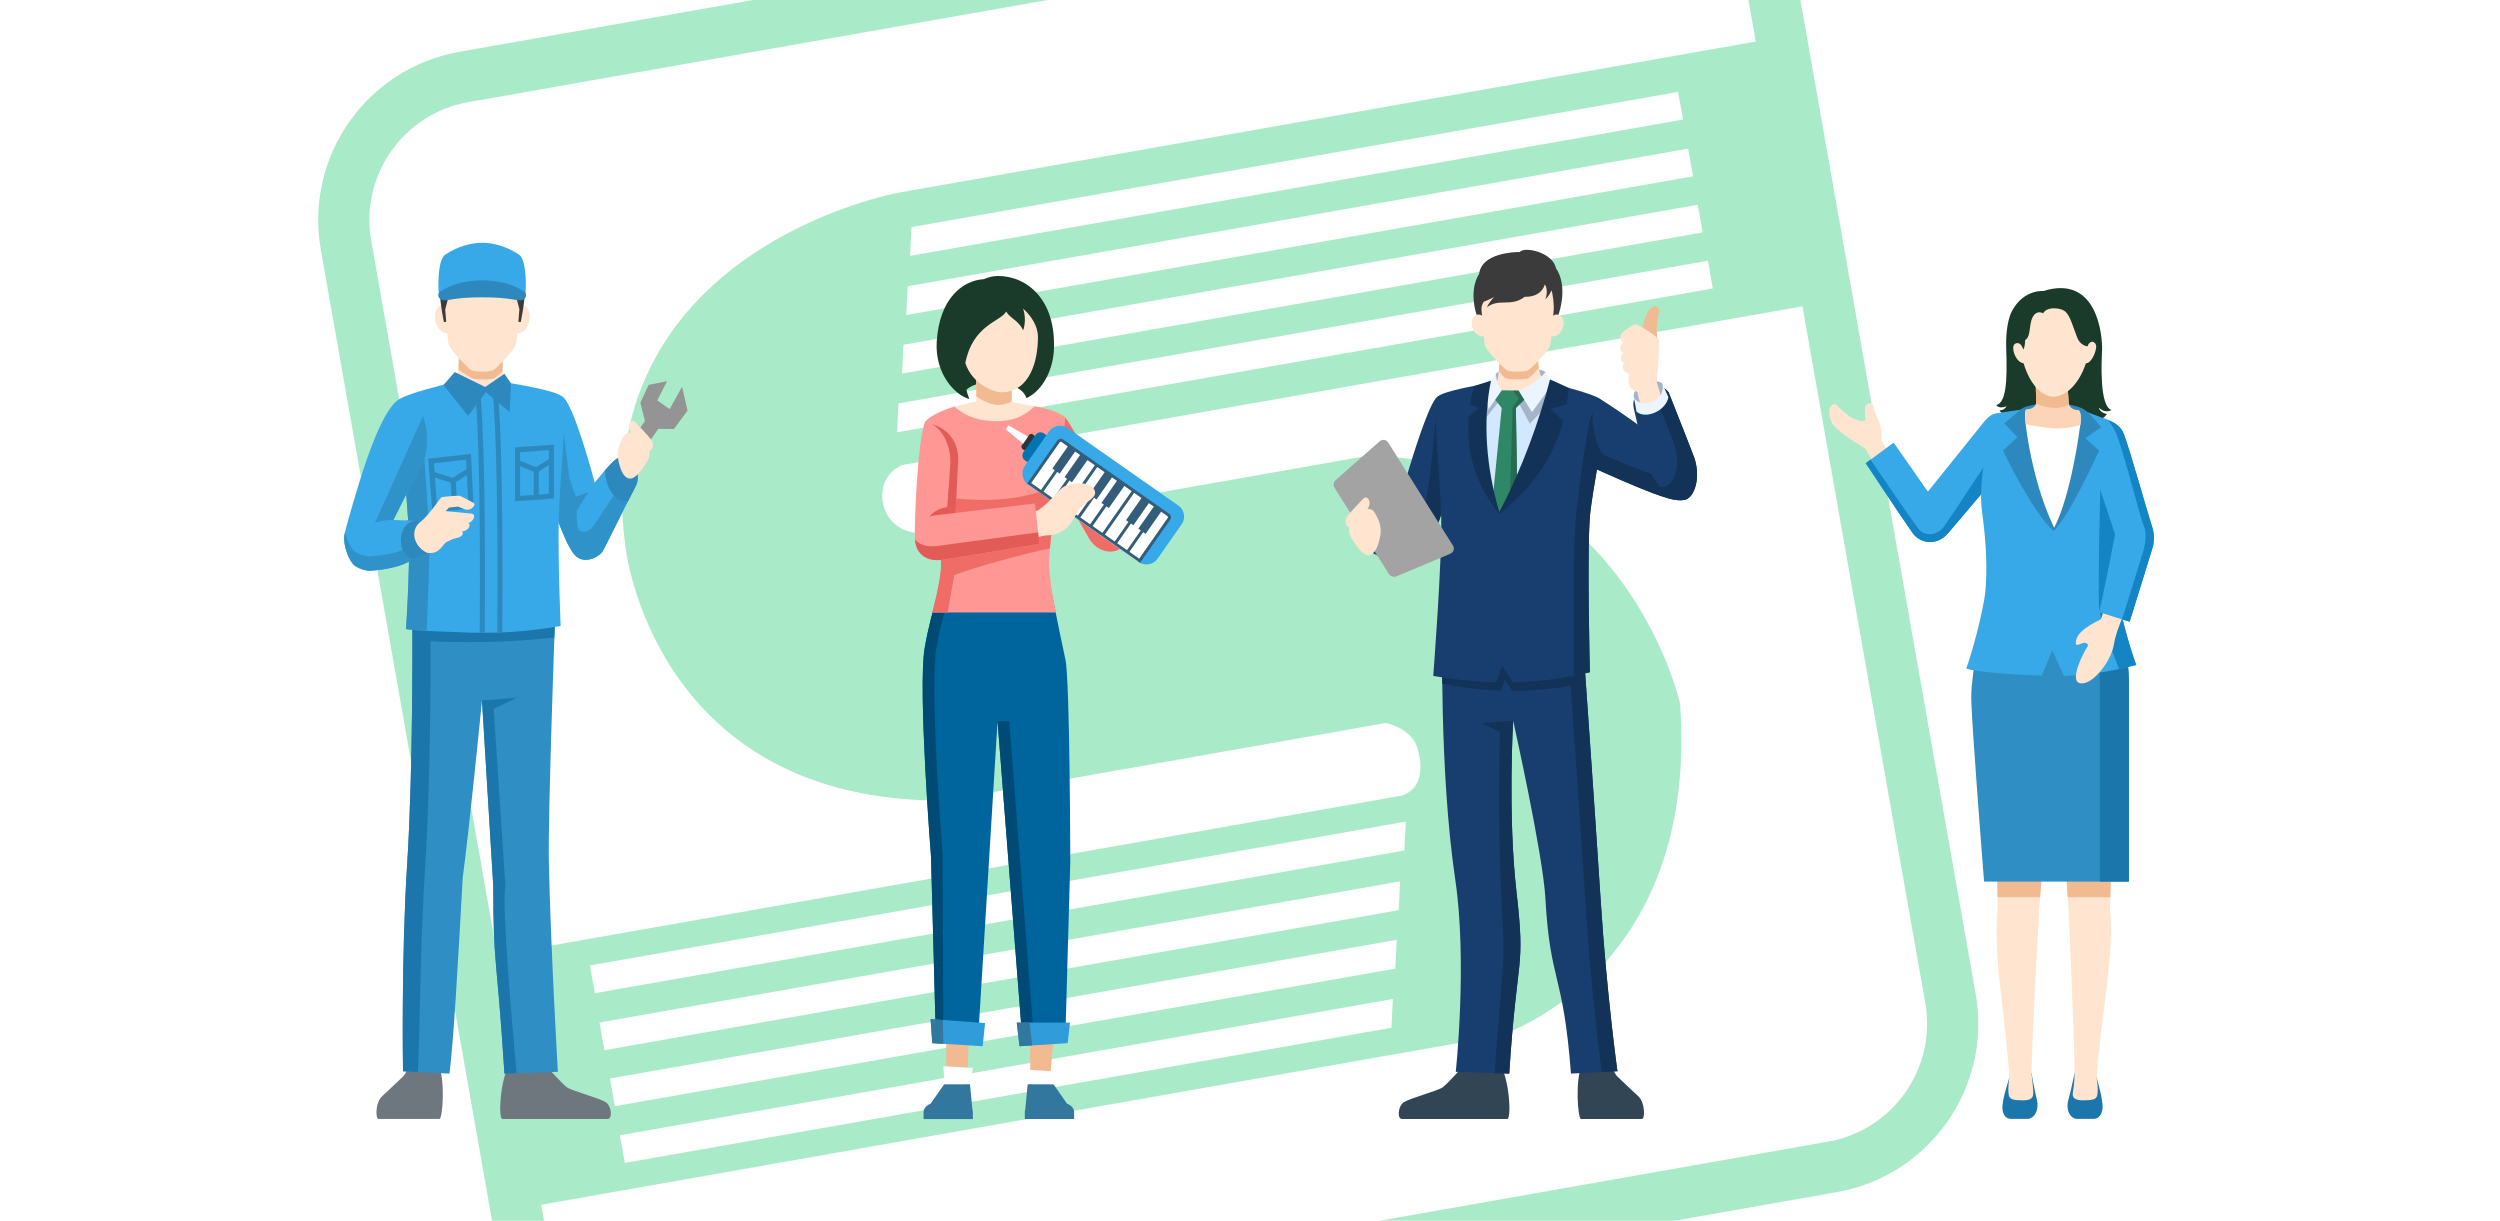 <svg xmlns="http://www.w3.org/2000/svg" width="512" height="250"><defs><style>.cls-11,.cls-12,.cls-13,.cls-14,.cls-17,.cls-18,.cls-2,.cls-20,.cls-22,.cls-24,.cls-27,.cls-28,.cls-30,.cls-31,.cls-32,.cls-33,.cls-34,.cls-35,.cls-36,.cls-37,.cls-4,.cls-6,.cls-7{stroke-width:0}.cls-2{fill:#1484c4}.cls-4{fill:#ebf5ff}.cls-35{fill:#37a9e8}.cls-6{fill:#2d89bd}.cls-7{fill:#309cd9}.cls-11{fill:#a3b5c7}.cls-12{fill:#2f8ec4}.cls-13{fill:#004b75}.cls-14{fill:#ff9894}.cls-17{fill:#1a3b2a}.cls-18{fill:#e35b56}.cls-20{fill:#31779e}.cls-22{fill:#f06d67}.cls-24{fill:#1b77ab}.cls-27{fill:#2f93c9}.cls-28{fill:#fff}.cls-30{fill:#123257}.cls-31{fill:#173e6e}.cls-32{fill:#f2ba91}.cls-33{fill:#324554}.cls-34{fill:#3b3b3b}.cls-36{fill:#6e777d}.cls-37{fill:#ffe4cf}</style></defs><path d="M0 0h512v250H0z" class="cls-28"/><path d="M404.63 203.62 368.73 0h-10.65l1.5 8.51-175.6 30.96s-64.24 11.6-55.87 72.68c0 0 5.76 52.25 65.59 51.81l90.11-15.89s5.8 1.11 6.62 5.77c0 0 2.3 7.04-3.19 9.07L101.83 195.6 76.03 49.3C73.68 36 82.59 23.26 95.89 20.92L214.55 0h-60.31L94.07 10.61c-19 3.35-31.72 21.51-28.37 40.52L100.77 250h10.65l-.58-3.27 195.99-34.56s41.22-12.32 37.26-68.07c0 0-11.44-51.23-64.84-50.6l-88.83 15.66c-9.17.82-9.72-6.81-9.72-6.81-.44-5.51 4.07-7.11 4.07-7.11l184.37-32.51 25.16 142.7c2.34 13.29-6.57 26.02-19.87 28.37L282.57 250h60.4l33.28-5.87c18.99-3.35 31.72-21.52 28.38-40.52Zm-119.66 6.87-157.01 27.68-1-5.67 158.29-27.91-.28 5.9Zm.79-12.12-159.84 28.18-1-5.67 161.13-28.41-.29 5.9Zm.68-11.97-162.67 28.68-1-5.67 163.97-28.91-.29 5.9Zm1.18-12.22-165.79 29.23-1-5.69 167.08-29.46-.29 5.92ZM186.69 46.5l156.99-27.68 1 5.67L186.39 52.4l.29-5.9Zm-.8 12.12 159.84-28.18 1 5.67L185.6 64.52l.29-5.9Zm-.86 11.99L347.7 41.93l1 5.67-163.97 28.91.29-5.9Zm-1.31 17.92.28-5.91 165.78-29.23 1 5.69-167.07 29.46Z" style="fill:#a9ebc9;stroke-width:0"/><path d="M124.08 225.74c-1.17-.78-6.89-2.35-7.86-2.98-.98-.64-3.96-4.01-5.33-5.58l-6.61.93c-1.86 3.13-2.3 11.06-1.37 11.06h21.51c1.08 0 .83-2.64-.34-3.43ZM89.76 217.91l-5.58-.59c-.25.88-1.22 2.79-1.57 3.08-.34.29-2.84 2.74-4.31 4.06-1.47 1.32-1.42 4.7-.78 4.7H90c.64 0 1.27-8.02-.25-11.25Z" class="cls-36"/><path d="m82.54 219.39 9.51.49c.83-6.39 1.76-22.83 2.72-40.21 1.28-9.19 3.94-36.22 3.94-36.22l2.31 38.02c0 16.58.68 13.24 2.29 38.4l10.94-.36s-1.5-25.94-1.85-43.11c-.19-9.38 1.25-49.12 1.25-49.12l-29.2.94s.19 29.25-1.06 48.73c-1.24 19.33-.85 42.44-.85 42.44Z" class="cls-12"/><path d="M88.17 131.32s11.77.78 25.36-.76c.07-2.05.12-3.28.12-3.28l-29.2.94s.19 29.25-1.06 48.73c-1.24 19.33-.85 42.44-.85 42.44l3.01.15c.39-2.79.4-24.63 1.55-42.6 1.25-19.48 1.06-45.62 1.06-45.62Z" class="cls-24"/><path d="m103.51 181.47-2.4-36.28 4.73-2.3-7.13.55 2.31 38.02c0 16.58.68 13.24 2.29 38.4l2.49-.08c-.61-6.54-3.2-35.23-2.28-38.32Z" class="cls-24"/><path d="m140.81 84.09-1.12-4.89-2.55 4.59L134.6 82l2.02-3.94-3.77.76-1.7 3.64.93 3.79-5.38 7.57 2.58 1.83 5.56-7.83 3.18.04 2.79-3.77z" style="fill:#949494;stroke-width:0"/><path d="M115.09 81.17c2.34 1.04 6.71 17.69 6.71 17.69 1.18-1.38 4.34-5.66 5.59-5.26 2.76.92 4.01 3.82 2.7 6.18-1.71 3.08-6.28 12.63-6.78 13.29-.86 1.12-3.82 2.63-5.66.53-2.3-2.62-5.33-12.7-5.33-12.7l2.76-19.73Z" class="cls-35"/><path d="M127.24 99.21s-5.15 7.64-5.77 8.6c-.86 1.32-3 1.56-3.2.02-.1-.8-.17-3.2-.17-3.2l2.4-3.86-2.57.97-1.31-3.82-2.01-15.97-2.29 18.95s3.03 10.07 5.33 12.7c1.84 2.11 4.8.59 5.66-.53.48-.63 4.66-9.35 6.52-12.82l-2.6-1.04Z" class="cls-27"/><path d="M127.4 93.6c-.76-.24-2.22 1.24-3.51 2.75.08 3.08 1.83 6.75 4.75 6.23.57-1.13 1.09-2.12 1.46-2.79 1.32-2.37.06-5.26-2.7-6.18Z" class="cls-6"/><path d="M133.38 90.09c-.71-.97-2.21-2.49-3.22-3.57s-1.94.85-.92 2.06c-.88-.12-1.31.33-1.77 1.2-.46.87-1.18 2.29-.91 4 .27 1.7.92 4.12 2.45 4.24 1.53.12 3.76-3.83 3.92-4.34s.03-1.39.03-1.39c.73-.11 1.13-1.23.42-2.2Z" class="cls-37"/><path d="M114.45 105.92c.21-8.61 1.93-22.88.71-24.62-.02-.04-.04-.1-.07-.12-1.36-1.25-10.45-2.69-10.45-2.69l-13.01.1s-8.02 1.92-9.8 3.16l1.68 23.82c.78 6.24-.36 23.27-.36 23.27 3.61.45 7.34.47 10.83.64 6.76.32 13.49.02 20.84-1.28 0 0-.59-13.5-.38-22.29Z" class="cls-35"/><path d="m87.68 105.57-1.01-15.39-4.23.18 1.08 15.22c.78 6.24-.36 23.27-.36 23.27 1.43.18 2.7.29 4.24.29.24-6.27.85-18.96.28-23.56Z" class="cls-12"/><path d="m103.05 68.31-.13 7.79.61 2.67-4.16 1.08-6.14-2.29.68-1.79.13-7.46h9.01z" class="cls-37"/><path d="M101.37 77.4c-.62.37-4.08.46-4.85 0-.44-.26-2.61-1.63-2.61-1.63l.13-7.46h9.01l-.13 7.79s-1.25 1.12-1.55 1.3Z" class="cls-32"/><path d="M105.64 63.82c1.01-2.11 2.6-1.17 2.83.49s-.84 4.56-3.17 3.81l.34-4.3ZM91.93 63.82c-1.01-2.11-2.6-1.17-2.83.49-.24 1.66.84 4.56 3.17 3.81l-.34-4.3Z" class="cls-37"/><path d="M90.9 65.93h15.76c1.1-5.54 1.17-9 .2-11.93-.97-2.92-8.08-2.89-8.08-2.89s-7.11-.04-8.08 2.89c-.97 2.92-.89 6.38.2 11.93Z" class="cls-34"/><path d="m104.85 57.54-12.14.03-1.53 5.79s.43 6 .71 7.13c.29 1.15 4.05 5 4.65 5.33.68.38 3.74.38 4.47 0 .64-.34 4.37-4.17 4.65-5.33.28-1.14.71-7.18.71-7.18l-1.53-5.77Z" class="cls-37"/><path d="m107.59 59.88-1.55-2.92h-14.6l-1.55 2.92c-.35.76 0 1.44.89 1.61.92.18 2.12-.6 7.97-.6s7.04.78 7.97.6c.88-.17 1.24-.85.89-1.61Z" style="fill:#2d89bd;fill-rule:evenodd;stroke-width:0"/><path d="M98.74 57.42c4.57 0 7.22 1.36 8.85 2.47l.06-.03s.4-6.55-1.37-7.72c-2.47-1.64-5.2-2.42-7.54-2.42s-5.07.78-7.54 2.42c-1.77 1.17-1.37 7.72-1.37 7.72l.06.03c1.64-1.11 4.28-2.47 8.85-2.47Z" style="fill:#37a9e8;fill-rule:evenodd;stroke-width:0"/><path d="m98.47 81.5-1.04.08c.98 12.21.89 38.38.82 48h1.04c.07-9.63.16-35.84-.82-48.08ZM102.06 81.47l-1.04.08c.98 12.2.89 38.35.82 47.98.35-.01.69-.01 1.04-.03.07-9.67.16-35.81-.82-48.03ZM105.47 91.62v11.04l7.97-.56V91.06l-7.97.56Zm6.93.56v1.85l-2.62 1.65-3.26-1.3V92.6l5.89-.41Zm-5.89 3.32 2.8 1.11v4.74l-2.8.2V95.5Zm3.84 5.78v-4.73l2.05-1.29v5.88l-2.05.14ZM87.71 93.93l.84 11.03 8.45-.9-.54-11.1-8.75.97Zm7.74.23.1 1.89-2.83 1.82L89 96.69l-.13-1.81 6.58-.73Zm-6.37 3.67 3.22 1.01.29 4.67-3.08.33-.44-6.01Zm4.55 5.57-.28-4.67 2.26-1.45.3 5.87-2.28.24ZM86.29 106.72l-3.13-.13-1.82 3.65.2 5.14c2.1-.6 4.39-1.38 5.91-2.18l-1.15-6.48Z" class="cls-6"/><path d="M96.61 105.2c-1.08-.14-5.33-.52-5.33-.52l.66-.73 1.88-.21s.59.28 1.36.56c1.27.46 2.47-.92 1.79-1.32-.68-.4-2.54-1.34-2.77-1.43s-3.49.16-3.76.28c-.28.12-2.51 3.59-4.15 4.9-2.43 1.72-1.65 5.12 1.15 6.48 2.68.43 3.12-1.78 4.08-2.25s1.24-.61 2.18-.82 1.36-.96.89-1.32c1.58-.09 1.96-1.62 1.23-1.73.99 0 1.86-1.74.79-1.88Z" class="cls-37"/><path d="M70.55 109.52c-.39 2.04.98 5.63 2.2 6.4s2.39.99 3 .97c.63-.02 6.32-.39 8.68-2.37-3.16-.59-3.17-7.13.31-7.86l-4.18-.17 6.49-12.89c1.69-7.41-2.23-13.33-5.23-11.85-3 1.48-6.39 10.98-8.24 17.04-1.84 6.05-2.82 9.6-3.04 10.74Z" class="cls-35"/><path d="M72.75 112.98c-.82-.52-1.7-2.3-2.07-4.04-.06.23-.1.43-.13.58-.39 2.04.98 5.63 2.2 6.4 1.22.77 2.39.99 3 .97.63-.02 6.32-.39 8.68-2.37-.96-.18-1.62-.91-1.99-1.85-2.67 1.03-6.21 1.26-6.7 1.28-.61.02-1.78-.2-3-.97ZM80.57 106.48l6.49-12.89c.74-3.23.41-6.18-.45-8.36l-9.9 22.04s.31-.69 3.85-.8Z" class="cls-27"/><path d="m104.39 84.38.25-5.9-1.34-1.93-3.93 2.7-6.25-3.05-2.3 2.66 5.06 6.32 3.62-4.87 4.89 4.07z" class="cls-6"/><path d="M294.53 81.17c-2.34 1.04-8.2 22.55-8.2 22.55-1.48 1.16-3.25 1.6-6.01 2.52l-1.16 4.82a5.127 5.127 0 0 0 3.05 2.69c3.36 1.08 4.7 1.65 5.52 1.7.82.05 2.28-.24 2.91-.73.63-.48 2.23-3.25 3.34-6.06 1.11-2.81 3.2-9.45 3.2-9.45.02-11.07-.3-19.09-2.65-18.04Z" class="cls-31"/><path d="m294.53 81.17-1.55 15.19s-1.16 8.92-2.28 11.73c-1.11 2.81-2.71 5.57-3.34 6.06-.43.33-1.23.56-1.97.66 1.16.39 1.85.61 2.34.64.82.05 2.28-.24 2.91-.73.63-.48 2.23-3.25 3.34-6.06 1.11-2.81 3.2-9.45 3.2-9.45.02-11.07-.3-19.09-2.65-18.04Z" class="cls-30"/><path d="m307.29 218.11-6.61-.93c-1.37 1.57-4.35 4.94-5.33 5.58s-6.69 2.2-7.86 2.98c-1.17.78-1.42 3.43-.34 3.43h21.51c.93 0 .49-7.93-1.37-11.06ZM335.48 224.47c-1.47-1.32-3.96-3.77-4.3-4.06-.34-.29-1.32-2.2-1.57-3.08l-5.58.59c-1.52 3.23-.88 11.25-.24 11.25h12.48c.64 0 .68-3.38-.78-4.7Z" class="cls-33"/><path d="M327.83 184.53c-1.25-19.48-3.87-56.32-3.87-56.32l-28.56.45s-.66 29.27 2.63 51.43c2.52 16.99.11 39.42.11 39.42l10.95.36c1.61-25.16 3.37-20.78 1.48-37.25-1.8-15.74-.68-35.01-.68-35.01s6.11 27.31 6.61 36.42c.96 17.38 3.65 14.92 5.23 35.84l9.52-.49s-2.18-15.53-3.42-34.85Z" class="cls-31"/><path d="M321.68 140.43c.87 12.43 2.27 32.57 3.09 45.29 1.05 16.41 2.78 30.08 3.28 33.83l3.2-.16s-2.18-15.53-3.42-34.85c-1.25-19.48-3.87-56.32-3.87-56.32l-28.56.45s-.1 4.52-.02 11.34c1.91.42 6.28 1.25 11.99 1.44l.85-2.15 1.54 2.19c3.63 0 7.69-.28 11.93-1.06Z" class="cls-30"/><path d="M307.2 149.91s-.58 17.98.31 33.9c.9 16.26.15 12.26-1.4 35.96l2.98.1c1.61-25.16 3.37-20.78 1.48-37.25-1.8-15.74-.68-35.01-.68-35.01l-6.55.46 3.86 1.84Z" class="cls-30"/><path d="m327.81 81.75-.02-.01c-1.02-.71-4.1-1.65-6.54-2.31l-19.31-.41c-2.78.53-6.57 1.38-7.42 2.15-1.36 1.25.43 15.96.64 24.75s-1.63 32.51-1.63 32.51c4.36.77 8.65 1.21 12.87 1.31l1.27-3.33 2.24 3.33c5.35-.12 10.58-.8 15.69-2.07 0 0-.67-26.7.11-32.95.29-2.33.82-5.61 1.34-8.57 1.78.8 7.71 3.45 11.37 4.82 4.35 1.62 8.58 3.06 8.46-2.15-.12-5.13-18.52-16.7-19.09-17.06Z" class="cls-31"/><path d="M344.26 94.37c-.07 4.8-4.2 3.41-8.45 1.82-2.1-.78-4.95-1.99-7.34-3.03-.63-.27-2.4-3.52-2.32-8.76-.82 1.95-1.18 5.43-1.67 8.09s-1.38 10.39-1.67 12.72c-.61 4.88-.55 24.72-.49 33.17 1.1-.22 2.2-.45 3.29-.72 0 0-.67-26.7.11-32.95.29-2.33.82-5.61 1.34-8.57 1.78.8 7.71 3.45 11.37 4.82 4.35 1.62 8.58 3.06 8.46-2.15-.03-1.2-1.07-2.76-2.64-4.44Z" class="cls-30"/><path d="M284.19 103.87c.52.83.4 1.84-.27 2.24-.65.39-1.58.06-2.09-.74-.51-.8-.41-1.79.23-2.21.65-.43 1.61-.12 2.13.71Z" style="fill:#0d0d0d;stroke-width:0"/><path d="M346.88 93.46c-1.36-3.6-5.14-13.09-5.14-13.1-1.96-2.75-8.05-.94-7.14 3.26s1.61 6.71 2.98 11.67c1.31 4.72 5.48 7.88 7.68 6.97 2.19-.91 2.98-5.2 1.62-8.81Z" class="cls-31"/><path d="M346.88 93.46c-1.36-3.6-5.14-13.09-5.14-13.1-.76-1.07-2.15-1.45-3.52-1.26 1.11 2.78 3.55 8.93 4.58 11.67 1.36 3.61.57 7.9-1.62 8.81-.37.15-.8.18-1.26.12 1.75 2.07 3.95 3.15 5.35 2.57 2.19-.91 2.98-5.2 1.62-8.81Z" class="cls-30"/><path d="M340.52 78.72c-.54-1.49-6.54 0-5.9 2.71.67 2.67 6.99 1.59 5.9-2.71Z" class="cls-11"/><path d="M339.56 70.4c-.56-3.1-.04-5.17.22-6.55s-2.04-2.22-3.09 2.08c-.68 2.78-.3 3.16-.3 3.16l3.16 1.31Z" class="cls-32"/><path d="M340.48 82.24s-1.24-4.44-1.2-3.83c.04.77.61-7.98.54-8.59-.1-.85-4.32-3.41-4.84-3.41-.53 0-2.21 1.26-2.73 1.71-.66.59-.35 1.85.3 2.11-.93.13-1.11 1.73-.01 2.08-.87.4-.72 1.84.17 2.04-.57.41-.5 1.38.23 1.87.45.31.74.48.74.48-.59 2.52.47 3.07 1.66 3.59.28 1.45.96 3.89.96 3.89l4.19-1.95Z" class="cls-37"/><path d="M341.69 81.35c-.7-1.57-1.17-2.63-1.17-2.63.45 3.68-4.44 5.1-5.9 2.71 0 0 .21 1.17.54 2.88 1.87 1.63 6.01-.16 6.54-2.97Z" class="cls-4"/><path d="m297.54 111.69-13.22-21.04c-.41-.65-1.21-.76-1.78-.26l-9 7.94c-.43.38-.53 1.09-.23 1.57l11.14 17.67c.31.49.99.7 1.52.48l11.04-4.64c.7-.3.95-1.07.54-1.71Z" style="fill:#a3a3a3;stroke-width:0"/><path d="M275.9 105.77c.71-.97 2.21-2.49 3.22-3.57s1.94.85.92 2.06c.88-.12 1.31.33 1.77 1.2s1.17 2.29.91 4c-.27 1.7-.92 4.12-2.45 4.24s-3.76-3.83-3.92-4.34-.03-1.39-.03-1.39c-.73-.11-1.13-1.23-.42-2.2Z" class="cls-37"/><path d="m314.22 94.65 3.77-16.07-13.01-.1s-.62.1-1.57.27v19.02l3.64 7.27 7.18-10.39Z" style="fill:#d1e8ff;stroke-width:0"/><path d="m306.33 76.55-1.86 5.62v3.21l2.61-3.29 3.75.06 2.48 4.6 3.68-3.86-.48-6.68c-1.01-1.1-8.96-1.08-10.17.35Z" class="cls-11"/><path d="M307.19 68.31c0 6.29-.16 10.2-1.1 10.46l1.1 1.88 4.24.31 4.97-3.4c-1.44-.03-1.5-3.77-1.52-9.25h-7.69Z" class="cls-37"/><path d="M308.25 77.4c.62.37 4.08.46 4.85 0 .44-.26 1.35-1.22 2.05-1.99-.25-1.63-.27-4.1-.28-7.1h-7.69c0 3.28-.04 5.91-.22 7.72.45.57.98 1.19 1.28 1.37Z" class="cls-32"/><path d="M318.46 66.36h-15.29c-1.32-2.59-2.23-7.1-.23-10.31.48-4.21 7.24-4.47 8.29-4.43 1.01-1.23 6.77.07 7.44 3.31 1.97 2.97 1.57 7.31-.2 11.43Z" class="cls-34"/><path d="M304.16 65.38c-.98-1.68-2.52-.93-2.75.39-.23 1.32.82 3.63 3.07 3.04l-.33-3.43ZM317.46 65.38c.98-1.68 2.52-.93 2.75.39.23 1.32-.82 3.63-3.07 3.04l.33-3.43Z" class="cls-37"/><path d="M317.74 59.44c-.23.63-.63 1.26-1.24 1.85.64-1.86 0-2.83-.11-3.05-.51 1.63-1.88 2.59-4.15 2.55-2.76 2.15-5.27.22-7.72 2.15.15-.48 1.08-1.79 1.47-2.1-.89.42-1.6.8-2.11.94-.31.52-.57.99-.44 2.06.18 1.45.41 5.8.69 6.89.28 1.1 3.89 4.78 4.51 5.11.7.37 3.67.36 4.33 0 .58-.32 4.24-4 4.51-5.11.27-1.09.51-5.39.69-6.84.17-1.42-.17-3.85-.44-4.45Z" class="cls-37"/><path d="m312.97 81.07-1.94-1.05-3.48-.08-2.07 1.02 2.07 2.59-1.84 18.53 1.33 2.96 3.7-4.21-.29-17.28 2.52-2.48z" style="fill:#308765;stroke-width:0"/><path d="m312.97 81.07-1.94-1.05-3.48-.08-.05.03 2.39.05 1.14 1.6-1.25 1.84-.56 18.42 1.52-1.05-.29-17.28 2.52-2.48z" style="fill:#276b51;stroke-width:0"/><path d="M306.32 76.55c.13.97.38 2.71 1.23 3.39l-2.72 3.91-.56-4.36 2.05-2.94ZM316.5 76.2c-1.15 1.52-3.35 2.95-5.47 3.82l2.72 4.38 4.24-5.82-1.49-2.38Z" class="cls-4"/><path d="m321.26 79.43-3.81-1.72c-2.2 8.42-5.68 18.19-10.39 27.14-2.73-9.21-3.4-18.64-1.71-26.89l-3.4 1.07c-.39 1.3-.68 2.58-.88 3.85l1.88.6-2.19 1.92c-.61 7.84 2.04 14.76 6.3 19.82h.02c6.22-4.92 10.95-10.97 13.07-18.99l-2.63-2.53 3.35-.91c.18-1.08.31-2.2.39-3.35Z" class="cls-30"/><path d="m193.65 207.85 4.81 3.85c-.27 5.94-.32 9.36-.32 9.36l-4.49-.74s.32-2.86 0-12.46ZM211.06 212.31l5.08-2.62c-1.13 9.43-1.06 12.33-1.06 12.33l-3.95-.33s-.31-3.44-.08-9.38Z" class="cls-32"/><path d="M193.82 116.47s-3 7.86-4.44 16.2c-1.44 8.34 1.29 42.7 1.29 42.7l.97 36.24 8.66 1.35 4-65.24 5.14 65.92 8.74-.96 1.01-36.02s-.05-37.31-1-41.64c-1.03-4.64-3.78-18.5-3.78-18.5l-20.57-.05Z" style="fill:#00659c;stroke-width:0"/><path d="m211.81 213.38-2.38.26-5.13-65.92h2.4l5.11 65.66zM189.38 132.67c1.44-8.34 4.44-16.2 4.44-16.2h2.4c-.05.13-3.01 7.92-4.44 16.2-1.44 8.34 1.29 42.7 1.29 42.7l.12 36.48-1.55-.24-.97-36.24s-2.73-34.36-1.29-42.7Z" class="cls-13"/><path d="m210.36 219.09.34 4.76 4.61.43.74-4.86-5.69-.33z" class="cls-28"/><path d="m209.98 227.15.49-5.09 5.3.02 2.76 3.95c.93.38 1.45.96 1.45 1.79v1.35h-10.1v-1.35c0-.24.04-.46.1-.68Z" class="cls-20"/><path d="m193.2 218.37.33 5.48 4.62.43 1.1-5.56-6.05-.35z" class="cls-28"/><path d="m190.59 226.03 2.76-3.95 5.3-.02.49 5.09c.07.21.1.44.1.68v1.35h-10.1v-1.35c0-.82.52-1.4 1.45-1.79Z" class="cls-20"/><path d="m190.58 208.71 11.16.82-.48 4.74-10.33-.63-.35-4.93zM208.79 214.27l-.56-4.84h10.9l-.47 4.21-9.87.63z" class="cls-7"/><path d="m190.58 208.71 2.51.19.1 4.88-2.26-.14-.35-4.93zM211.4 214.1l-2.61.17-.56-4.84h2.62l.55 4.67z" class="cls-20"/><path d="M218.16 85.5c1.16 1.19 12.06 20.93 12.06 20.93 1.3 2.28 1 4.6-.74 5.9-1.74 1.3-5.14.72-6.76-2.63l-10.5-18.06 5.93-6.14Z" class="cls-22"/><path d="M192.74 115.13c-.17-3.04-3.49-28.56-3.2-28.87.93-1.02 3.21-2.18 5.91-2.98l16.45-.07c3.06.5 5.51 1.48 6.27 2.28 0 2.15-3.38 25.2-3.3 29.86.08 4.66 1.39 10.08 1.39 10.08h-25.31s1.97-7.27 1.8-10.31Z" class="cls-14"/><path d="M191.16 101.37c.75 6.25 1.49 12.36 1.57 13.76.17 3.04-1.8 10.31-1.8 10.31h3.15l1.36-7.64c3.63-1.48 14.27-4.41 19.58-5.48.28-3.38.9-8.48 1.52-13.35-6.43 4.1-17.78 3.96-25.38 2.4Z" class="cls-22"/><path d="M191.84 69.98c.54-8.99 5.45-12.58 9.63-12.8.95-.42 1.93-.66 2.92-.66 5.94 0 11.97 4.87 11.44 15.26-.18 3.52-1.93 7.98-5.6 9.76-.96-2.74-4.86-3.28-7.91-3.19-2.17.06-3.57.72-4.4 1.47.16.66.36 1.32.61 1.91-2.84-.75-7.09-5.06-6.69-11.75Z" class="cls-17"/><path d="M199.94 82.24V71.66l7.25 1.84v8.85c1 .14 2.74.5 4.71.86-2.19 2.09-4.5 3.05-7.87 3.05s-6.04-.82-8.58-2.98c1.05-.27 3.48-.85 4.5-1.04Z" class="cls-37"/><path d="M199.94 81.16v-9.5l7.25 1.84v8.74c-.7.36-1.48.6-2.37.68-1.13.1-3.12-.44-4.88-1.76Z" class="cls-32"/><path d="M205.98 63.95s.05-.1.08-.15c.81 1.41 2.48 1.77 3.49 3.83 0 0 .81-2.1-.03-4.43 1.76 1.55 3.05 3.65 3.05 5.79 0 5.14-1.7 10.88-6.94 11.34-1.95.17-6.5-1.57-7.93-5.98 1.48-7.67 7.04-8.48 8.28-10.4Z" class="cls-37"/><path d="M210.73 89.14c.19-.28.56-.35.82-.16l.16.11c.27.19.33.56.15.82l-1.43 2.05c-.19.27-.56.33-.82.14l-.16-.11a.594.594 0 0 1-.15-.82s1.42-2.04 1.42-2.03Z" style="stroke-width:0;fill:#2c353b"/><path d="M213.8 88.76c-.55-.39-1.32-.25-1.71.3l-2.47 3.52c-.39.56-.25 1.32.3 1.71l.76.53 3.88-5.53-.76-.53Z" style="fill:#0073b3;stroke-width:0"/><path d="m241.32 103.53-22.64-15.85a2.77 2.77 0 0 0-3.85.68l-4.93 7.04c-.87 1.25-.57 2.97.68 3.85l22.64 15.85c1.25.87 2.98.57 3.85-.68l4.93-7.04c.87-1.25.57-2.97-.68-3.85Z" class="cls-35"/><path d="m210.63 99.283 6.515-9.305 22.387 15.676-6.515 9.305z" class="cls-28"/><path d="m239.41 105.19-21.63-15.15c-.44-.31-.98-.21-1.28.23l-6.15 8.79 23.14 16.2 6.15-8.79c.31-.44.21-.98-.23-1.28Zm-26.21-4.86-2.01-1.41 5.81-8.3c.11-.16.27-.19.43-.07l1.26.88-3.17 4.53.5.35-2.82 4.03Zm2.51 1.76-2.01-1.41 2.82-4.03.5.35 3.17-4.53 1.01.71-3.17 4.53.5.35-2.82 4.03Zm2.52 1.76-2.01-1.41 2.82-4.03.5.35 3.17-4.53 1.51 1.06-5.99 8.55Zm2.51 1.76-2.01-1.41 5.99-8.55 1.51 1.06-3.17 4.53.5.35-2.82 4.03Zm2.52 1.77-2.01-1.41 2.82-4.03.5.35 3.17-4.53 1.01.71-3.17 4.53.5.35-2.82 4.03Zm2.52 1.76-2.01-1.41 2.82-4.03.5.35 3.17-4.53 1.51 1.06-5.99 8.55Zm2.51 1.76-2.01-1.41 5.99-8.55 1.51 1.06-3.17 4.53.5.35-2.82 4.03Zm2.52 1.76-2.01-1.41 2.82-4.03.5.35 3.17-4.53 1.01.71-3.17 4.53.5.35-2.82 4.03Zm2.51 1.76-2.01-1.41 2.82-4.03.5.35 3.17-4.53 1.26.88c.16.11.19.27.07.43l-5.81 8.3Z" style="fill:#345d7a;stroke-width:0"/><path d="m206.54 87.11 3.99 2.32-1.01 1.45-3.55-2.96.57-.81z" class="cls-28"/><path d="M189.54 86.26c-1.57 2.86-2.36 21.15-2.16 24.28l8.18-2.26.66-13.82-6.69-8.2Z" class="cls-14"/><path d="M194.63 94.82c.13-3.16-1.44-6.86-3.86-7.97 0 0 5.74 1.21 5.45 7.6-.18 3.84-.66 13.82-.66 13.82l-5.73-.9s0-2.82 4.15-3.52c0 0 .61-7.89.66-9.03Z" class="cls-18"/><path d="M211.21 104.87s.82 0 1.66-.54c1.89-1.21 3.75-3.85 4.82-4.54 1.54-1 5.37-1.31 6.37.4s-1.56 2.34-2.97 4.06c-1.15 1.4-2.02 5.45-7.09 5.42l-2.31.49-.48-5.28Z" class="cls-37"/><path d="M191.53 105.54c4.74-.56 20.43-2.43 20.43-2.43l.9 8.27s-18 3-19.92 3.27c-2.99.41-5.33-1.03-5.57-4.11-.12-1.62 1.12-4.64 4.16-5Z" class="cls-14"/><path d="M191.82 111.82c-1.84.25-3.43-.2-4.44-1.3v.02c.24 3.08 2.58 4.52 5.57 4.11 1.92-.26 19.92-3.27 19.92-3.27l-.26-2.36c-5.93.82-19.25 2.6-20.79 2.81Z" class="cls-18"/><path d="M424.88 219.75c-.19.76-.66 3.29-1.27 5.47s.43 3.93 1.8 3.93h3.29c1.62 0 1.85-1.74 1.89-2.05.21-1.62-.95-5.45-1.18-6.4l-4.52-.96ZM416.04 219.75c.17.76.58 3.29 1.11 5.47s-.58 3.93-1.95 3.93h-3.29c-1.62 0-1.78-1.74-1.81-2.05-.15-1.62 1.14-5.45 1.41-6.4l4.52-.96Z" class="cls-24"/><path d="M423.63 186.26c.19 4.1 1.11 23.65 1.25 33.49 0 0-.05 2.41-.35 3.95-.22 1.13.39 1.68 2.24 1.65 1.76-.03 2.63-.14 2.78-1.18.21-1.48-.16-3.47-.16-3.47.71-11.48 3.74-25.27 2.73-34.61l.3-11.05h-9.55c.05.73.73 10.64.76 11.21ZM417.63 186.26c-.24 4.1-1.35 23.65-1.59 33.49 0 0 .33 2.29.37 3.95.03 1.15-.41 1.68-2.26 1.65-1.76-.03-2.62-.15-2.77-1.18-.22-1.55.13-3.47.13-3.47-.59-11.48-3.48-25.27-2.38-34.61l-.19-11.05h9.55c-.06.73-.84 10.64-.87 11.21Z" class="cls-37"/><path d="M422.88 175.04c.04.51.38 5.55.59 8.7h8.72l.24-8.7h-9.55ZM408.95 175.04h9.55c-.04.51-.44 5.55-.68 8.7h-8.72l-.15-8.7Z" class="cls-32"/><path d="M406.17 125.44s-2.46 12.42-2.46 17.28 2.63 37.83 2.63 37.83h29.65v-40.84c0-6.04-2.04-14.27-2.04-14.27h-27.79Z" class="cls-12"/><path d="M433.96 125.44H428s2.04 8.23 2.04 14.27v40.84H436v-40.84c0-6.04-2.04-14.27-2.04-14.27Z" class="cls-24"/><path d="M418.44 59.6s-3.95-.36-6.32 3.98c-.7 1.17-1.39 3.97-1.25 7.76.27 7.17-.1 11.1-2.02 11.61 0 0 .37.89 2.1.26 0 0-.47.86-1.43.82.14.49 1.11 1.09 2.3 1.4.52.14 2.11.69 8.3.96 6.19.27 7.81.05 8.5-.08 1.92-.36 2.39-.86 2.9-1.5 0 0-1.52-.27-1.66-1.34 0 0 1.1 1.32 2.59.5-2.54-.74-2.04-10.11-1.95-12.29.11-2.65-.84-15.61-12.06-12.07Z" class="cls-17"/><path d="M375.09 86.42c1.02 2.15 6.52 5.06 6.92 5.48l3.95 6.5 3.49-1.54-4.16-6.71c.08-.93.18-2.61-.8-4.59-.99-2.01-.67-2.95-1.44-2.99-1.82-.09-.9 3.07-1 3.59-2.65.56-5.45-2.89-5.95-3.24-.98-.68-2.13 1.12-1 3.5Z" class="cls-37"/><path d="M408.62 84.72c-.64.1-1.46.49-3.22 2.82l-10.57 13.15-7.01-10.04-5.72 4.22s7.48 11.32 9.58 14.27c1.63 2.29 5.05 2.68 7.26.1 2.39-2.78 12.98-15.28 14.12-16.71 2.38-2.97-1.33-8.31-4.45-7.8Z" class="cls-35"/><path d="M410.4 85c.08 2.5-1.02 6.25-2.48 8.07 0 0-7.57 11.64-9.75 14.72-1.34 1.88-3.96 2.3-5.45.29-1.83-2.47-7.36-10.6-9.63-13.95-.59.43-.99.73-.99.73s7.48 11.32 9.58 14.27c1.63 2.29 5.05 2.68 7.26.1 2.39-2.78 12.98-15.29 14.12-16.71 1.93-2.41-.15-6.38-2.67-7.52Z" class="cls-2"/><path d="M433.37 120.05c-.15-8.25.11-14.23.21-19.26.17-8.94-.24-13.91-.24-13.91-.31-.29-.74-.61-1.52-.87-2.27-.77-5.19-1.96-5.19-1.96l-12.41-.19s-4.3.57-5.61.86c0 0-3.8 12.17-2.68 20.19 1.01 7.25 1.01 12.43.68 16.06-.38 4.19-2.94 13.41-3.92 15.95.88.44 7.46 1.2 15.45 1.45l2.18-5.19 2.37 5.26c6.59-.2 11.77-1.49 14.82-2.27-1.43-3.6-3.9-13.03-4.15-16.14Z" class="cls-35"/><path d="M433.37 120.05c-.15-8.25.11-14.23.21-19.26.17-8.94-.24-13.91-.24-13.91l-3.46 1.05s.43 3.43.26 12.37c-.1 5.03-.43 15.65-.28 23.9.26 3.06 2.69 8.99 4.12 12.82 1.37-.3 2.57-.6 3.53-.84-1.43-3.6-3.9-13.03-4.15-16.14Z" class="cls-2"/><path d="m431.73 122.28-1.44 4.51c-.24.24-4.63 1.98-5.1 4.33s1.78-.6 2.47 1.07c-1.63 2.48-3.42 6.91-2 7.61 2.32 1.14 6.64-4.01 7.26-7.79s3.07-8.25 3.07-8.25l-4.27-1.49Z" class="cls-37"/><path d="m433.17 109.46-5.99-18.14c-.73-1.92.49-4.2 2.39-5.03 1.96-.85 4.56.49 5.35 2.48 1.2 3.04 4.9 16.27 5.9 19.32.43 1.32.37 2.94.04 4.03-.76 2.56-4.71 15.2-4.71 15.2l-6.26-1.95c1.01-4.07 3.27-15.91 3.27-15.91Z" class="cls-35"/><path d="M440.82 108.09c-1-3.05-4.7-16.29-5.9-19.32-.52-1.3-1.81-2.31-3.19-2.62.48.5 1 1.23 1.5 2.26 1.44 2.93 4.82 16.88 5.92 19.57.52 1.28.19 3.53-.14 4.63-.68 2.29-3.79 12.23-4.42 14.24l1.56.49s3.95-12.65 4.71-15.2c.33-1.1.39-2.72-.04-4.03Z" class="cls-2"/><path d="M430.29 87.5s-2.02-2.76-3.57-3.7c-1.1-.67-3.53-1.16-6.25-1.17-3.14-.01-5.81.51-6.52 1.14-1.32 1.16-3.47 2.95-3.47 2.95l2.69 2.82-2.97 2.72s6.02 12.74 10.42 16.51c3.6-3.78 9.27-16.47 9.27-16.47l-2.81-2.54 3.2-2.26Z" class="cls-6"/><path d="M426 87.35c.16-.6.3-3.15-.34-3.3-.16-.18-10.66-.18-10.66-.18-.34.31-.38 1.15-.03 3.89s1.85 12.32 5.73 20.33c3.57-6.97 5.29-20.73 5.29-20.73Z" class="cls-28"/><path d="M425.67 84.04c-.05-.01-.12-.02-.19-.04-.54-.09-1.59-.23-1.8-1.44-.15-2.27-.46-6.62-.46-6.62l-6.39-.02.2 6.56c-.29 1.32-1.73 1.32-2.01 1.38-.3.27-.37.97-.13 3.03 1.56.35 4.05.68 5.13.8 1.88.21 4.49-.08 6.05-.67.12-.9.16-2.85-.4-2.98Z" style="fill:#fcd5b9;stroke-width:0"/><path d="m416.9 78.6.12 3.89c-.01.05-.03.09-.05.13.72.4 1.7.72 3.04.87 1.64.18 2.86-.14 3.75-.67-.03-.08-.07-.15-.08-.25-.07-1.07-.18-2.62-.27-3.95l-6.49-.03Z" class="cls-32"/><path d="M429.31 71.07c.02-.91-.71-1.14-.96-1.07-.39.11-.73.51-.8.91v.04c-.65-.11-1.64-.5-2.17-1.89-.9-2.37-1.37-4.17-2.27-5.13-.89-.96-3.95-1.23-4.67.24 0 0-1.02-.63-1.82.29-1.3 1.51-.48 4.41-1.89 5.2 0 0 .09 1.1-.36 1.94-.24-.84-.61-1.2-.99-1.31-.25-.07-.83-.04-1.02.57-.27.87.48 3.3 2.08 3.55 1.41 4.77 4.07 6.83 6.05 6.83 2.7 0 5.33-2.72 6.7-6.82 1.21-.06 2.1-2.49 2.11-3.38Z" class="cls-37"/></svg>